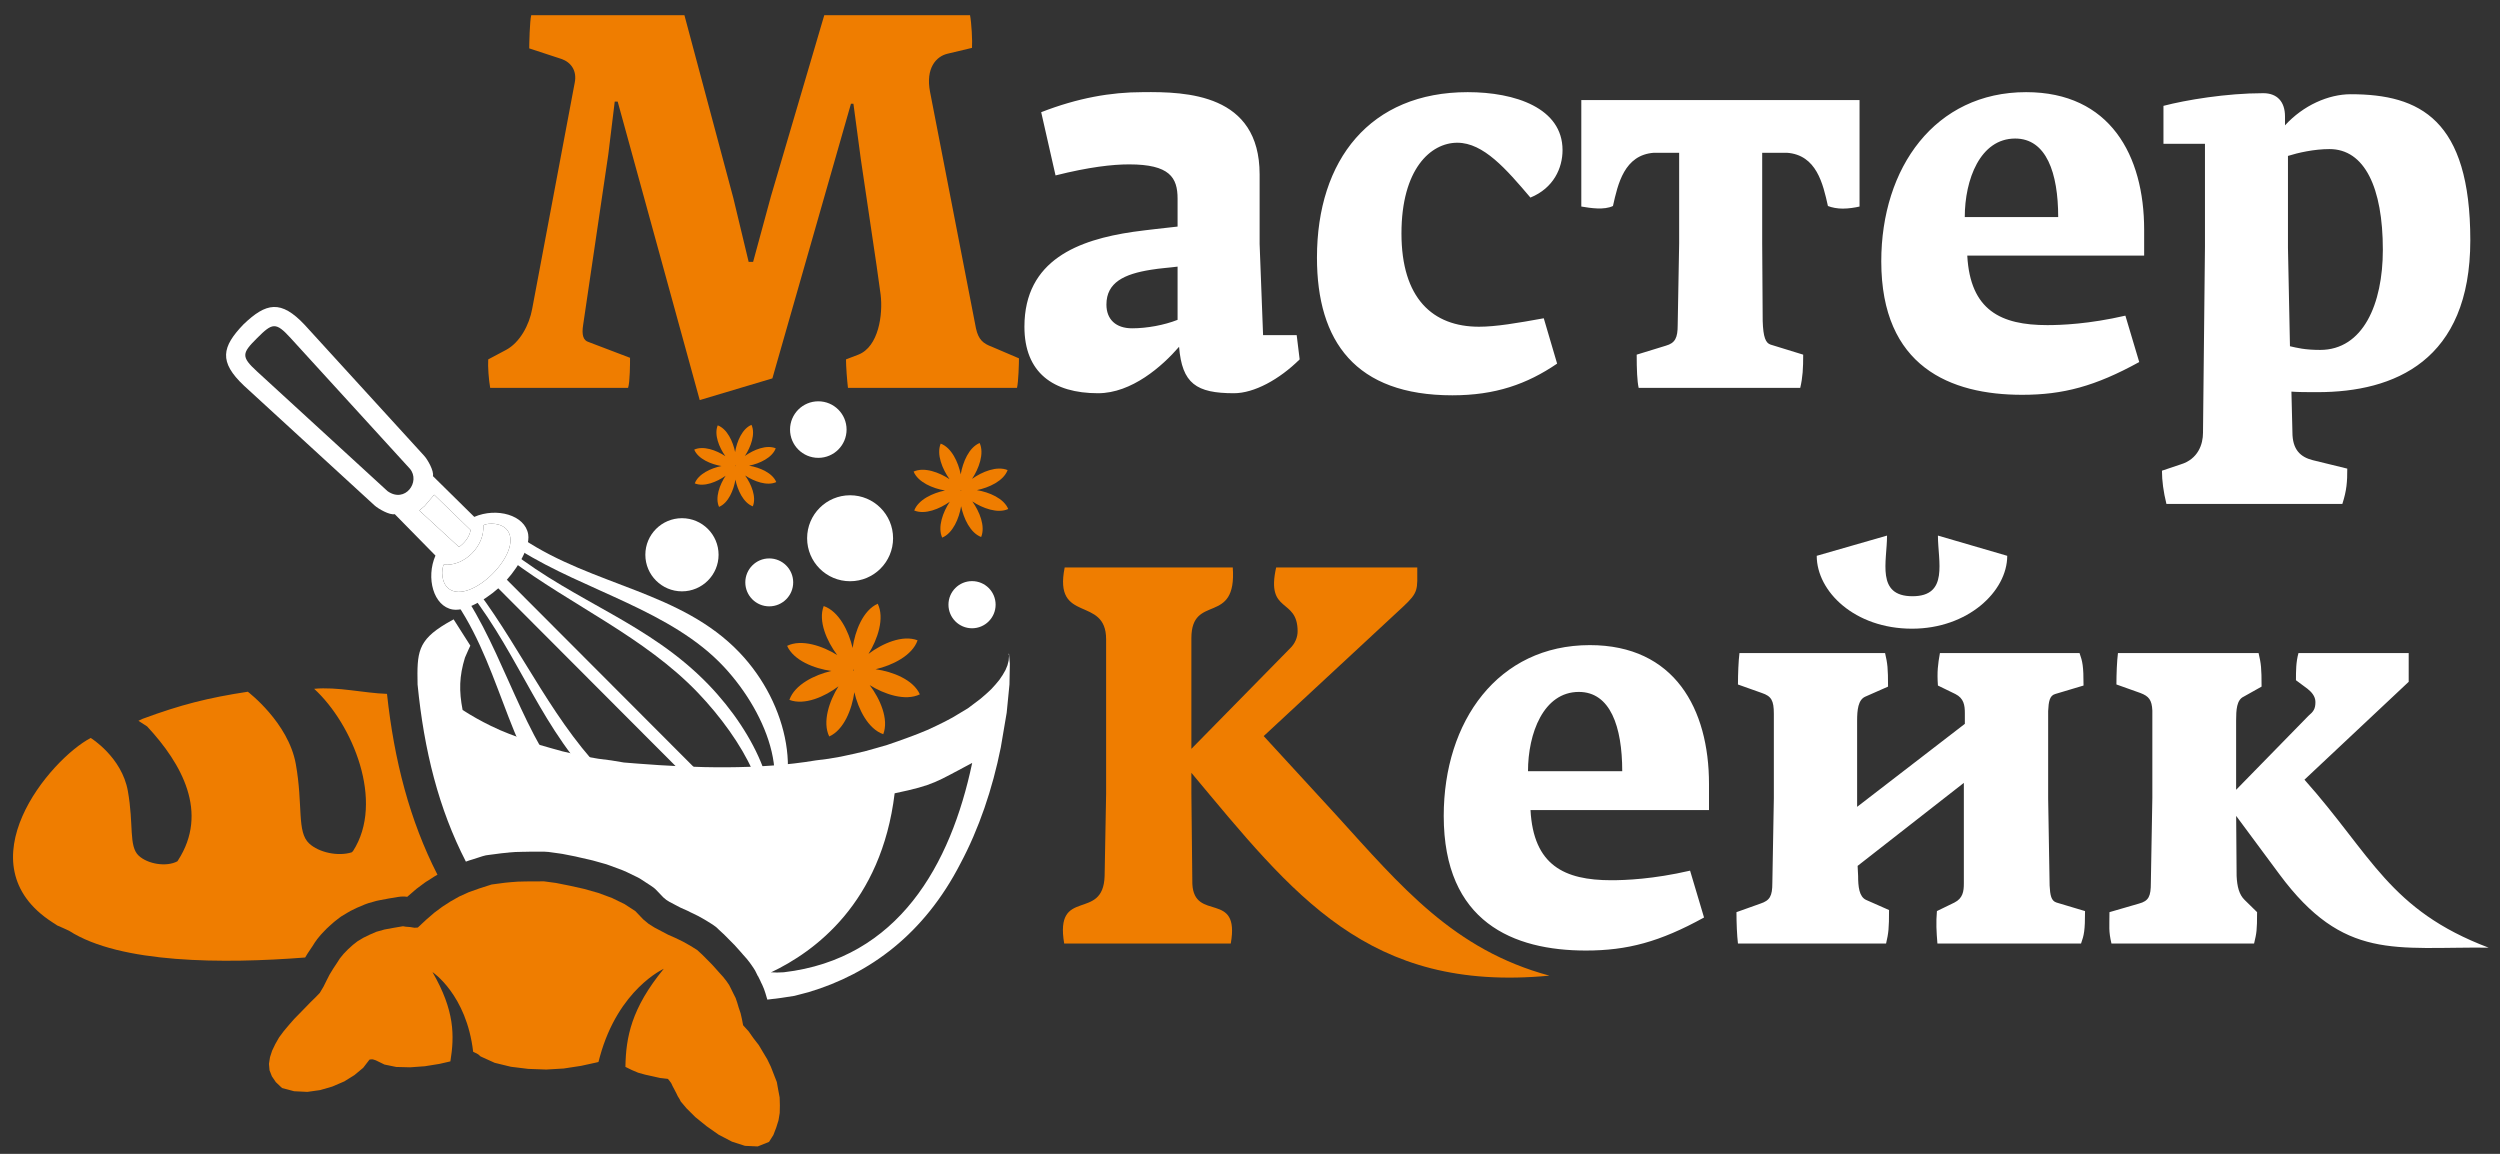 <svg width="65" height="30" viewBox="0 0 65 30" fill="none" xmlns="http://www.w3.org/2000/svg">
<rect x="0" y="0" width="65" height="30" fill="#333333" stroke="none"/>
<path d="M21.431 0.395L20.043 5.109L19.581 6.809H19.465L19.067 5.151L17.795 0.395H13.812C13.773 0.545 13.76 1.135 13.76 1.258L14.595 1.532C14.84 1.614 15.007 1.834 14.943 2.149L13.837 8.029C13.76 8.453 13.516 8.906 13.157 9.098L12.694 9.344C12.681 9.522 12.707 9.879 12.745 10.084H16.33C16.381 9.934 16.381 9.426 16.381 9.303L15.302 8.892C15.161 8.851 15.122 8.7 15.161 8.453L15.816 4.013L15.983 2.642H16.06L18.193 10.402L20.082 9.838L22.125 2.697H22.189L22.381 4.136L22.793 6.918L22.896 7.658C22.96 8.179 22.844 9.015 22.317 9.221L21.996 9.344C21.996 9.522 22.022 9.878 22.047 10.084H26.442C26.48 9.933 26.493 9.44 26.493 9.317L25.787 9.015C25.568 8.933 25.44 8.837 25.375 8.536L24.18 2.382C24.065 1.779 24.334 1.464 24.643 1.395L25.272 1.245C25.285 1.066 25.26 0.6 25.221 0.395H21.431Z" fill="#EF7D00"/>
<path d="M33.791 9.344L33.714 8.714H32.84L32.75 6.343V4.534C32.75 2.437 30.849 2.382 29.705 2.396C28.883 2.396 28.022 2.547 27.071 2.917L27.444 4.561C28.317 4.342 28.922 4.274 29.358 4.274C30.412 4.274 30.617 4.616 30.617 5.164V5.891C30.258 5.932 29.859 5.973 29.461 6.028C28.048 6.234 26.635 6.754 26.635 8.495C26.635 9.687 27.38 10.224 28.549 10.224C29.423 10.224 30.219 9.523 30.656 9.016C30.733 9.975 31.106 10.224 32.082 10.224C32.609 10.224 33.264 9.865 33.791 9.344ZM30.617 8.316C30.27 8.453 29.821 8.536 29.435 8.536C29.011 8.536 28.767 8.303 28.767 7.919C28.767 7.343 29.23 7.124 29.924 7.014C30.168 6.973 30.412 6.96 30.617 6.932V8.316ZM40.626 3.903C40.626 2.807 39.393 2.396 38.16 2.396C35.628 2.396 34.241 4.15 34.241 6.699C34.241 8.878 35.243 10.278 37.761 10.278C38.879 10.278 39.701 9.988 40.485 9.454L40.138 8.275C39.457 8.399 38.892 8.495 38.455 8.495C37.247 8.495 36.438 7.754 36.438 6.069C36.438 4.397 37.196 3.711 37.89 3.711C38.571 3.711 39.162 4.397 39.791 5.137C40.395 4.89 40.626 4.369 40.626 3.903ZM41.114 2.601V5.37C41.359 5.411 41.706 5.466 41.937 5.356C42.065 4.781 42.232 4.027 43.003 3.972H43.658V6.329L43.62 8.453C43.62 8.782 43.556 8.919 43.312 8.988L42.554 9.221C42.554 9.604 42.566 9.906 42.605 10.084H46.806C46.871 9.81 46.883 9.577 46.883 9.221L46.036 8.96C45.907 8.919 45.843 8.769 45.83 8.344L45.817 6.329V3.972H46.459C47.231 4.027 47.398 4.78 47.526 5.356C47.629 5.397 47.77 5.424 47.911 5.424C48.066 5.424 48.233 5.397 48.348 5.37V2.601H41.114ZM55.748 6.644V5.973C55.748 4.04 54.862 2.396 52.678 2.396C50.314 2.396 48.913 4.356 48.913 6.795C48.913 9.536 50.712 10.265 52.575 10.265C53.641 10.265 54.476 10.043 55.62 9.413L55.26 8.207C54.31 8.426 53.59 8.453 53.23 8.453C52.023 8.453 51.226 8.07 51.149 6.645H55.748V6.644ZM53.513 5.644H51.084C51.084 4.671 51.483 3.602 52.395 3.602C53.204 3.602 53.513 4.493 53.513 5.644ZM64.228 6.247C64.228 3.108 62.918 2.45 61.119 2.45C60.541 2.45 59.886 2.738 59.41 3.259V3.026C59.41 2.643 59.205 2.423 58.845 2.423C57.881 2.423 56.828 2.601 56.25 2.752V3.739H57.329V6.411L57.278 11.252C57.278 11.553 57.149 11.937 56.699 12.074L56.211 12.238C56.211 12.499 56.249 12.786 56.327 13.102H60.901C61.016 12.746 61.029 12.526 61.029 12.184L60.13 11.964C59.809 11.882 59.603 11.69 59.603 11.238L59.577 10.182C59.757 10.196 59.976 10.196 60.258 10.196C62.249 10.196 64.228 9.385 64.228 6.247ZM61.954 6.494C61.954 7.905 61.44 9.098 60.323 9.098C59.924 9.098 59.719 9.043 59.539 9.002L59.487 6.439V4.054C59.744 3.972 60.168 3.876 60.567 3.876C61.479 3.876 61.954 4.876 61.954 6.494Z" fill="white"/>
<path d="M40.285 25.367C37.798 24.694 36.441 23.064 34.736 21.185L32.856 19.138C34.061 18.02 35.266 16.901 36.471 15.783C36.893 15.392 36.849 15.334 36.849 14.754H33.18C32.907 15.969 33.738 15.529 33.738 16.414C33.738 16.566 33.673 16.732 33.543 16.856L30.976 19.47V16.594C30.976 15.412 32.163 16.289 32.052 14.754H27.682C27.382 16.232 28.759 15.472 28.759 16.621V20.646L28.72 22.776C28.684 23.976 27.416 23.044 27.669 24.532H32C32.247 23.14 31.051 23.979 31.001 22.983L30.976 20.646V20.093C33.626 23.264 35.562 25.814 40.285 25.367Z" fill="#EF7D00"/>
<path d="M44.434 21.061V20.383C44.434 18.433 43.54 16.773 41.335 16.773C38.95 16.773 37.537 18.751 37.537 21.213C37.537 23.979 39.352 24.714 41.232 24.714C42.308 24.714 43.151 24.491 44.305 23.855L43.942 22.637C42.982 22.859 42.256 22.886 41.893 22.886C40.674 22.886 39.87 22.499 39.793 21.061H44.434V21.061ZM42.178 20.051H39.728C39.728 19.069 40.13 17.99 41.05 17.99C41.867 17.99 42.178 18.889 42.178 20.051ZM50.438 16.98C50.386 17.271 50.36 17.465 50.386 17.824L50.84 18.045C51.06 18.156 51.086 18.336 51.086 18.544V18.82L48.285 20.978V18.737C48.285 18.46 48.311 18.198 48.493 18.115L49.089 17.852C49.089 17.368 49.076 17.257 49.012 16.98H45.226C45.2 17.188 45.187 17.52 45.187 17.797L45.809 18.018C46.055 18.101 46.12 18.212 46.12 18.557V20.756L46.081 22.955C46.081 23.301 46.016 23.412 45.77 23.494L45.148 23.716C45.148 23.993 45.161 24.325 45.187 24.532H49.038C49.102 24.255 49.115 24.145 49.115 23.661L48.519 23.398C48.337 23.315 48.311 23.052 48.311 22.776L48.298 22.513L51.06 20.355V22.969C51.06 23.177 51.034 23.356 50.814 23.467L50.36 23.688C50.334 23.979 50.347 24.228 50.373 24.532H54.107C54.185 24.311 54.211 24.2 54.211 23.688L53.472 23.467C53.329 23.425 53.303 23.273 53.29 23.024L53.252 20.756V18.488C53.264 18.239 53.29 18.087 53.433 18.045L54.172 17.824C54.172 17.312 54.146 17.202 54.068 16.98H50.438ZM49.712 16.346C51.163 16.346 52.188 15.377 52.188 14.451L50.386 13.925C50.386 14.595 50.674 15.502 49.725 15.502C48.772 15.502 49.063 14.6 49.063 13.925L47.235 14.451C47.235 15.377 48.22 16.346 49.712 16.346ZM59.916 20.272L62.626 17.727V16.98H59.76C59.695 17.216 59.695 17.437 59.695 17.686L59.993 17.907C60.097 17.99 60.201 18.101 60.201 18.253C60.201 18.433 60.149 18.502 60.019 18.612L58.139 20.535V18.737C58.139 18.46 58.152 18.198 58.334 18.114L58.801 17.852C58.801 17.368 58.788 17.257 58.723 16.98H55.067C55.04 17.188 55.027 17.52 55.027 17.796L55.65 18.018C55.87 18.101 55.948 18.198 55.961 18.474V20.742L55.922 22.955C55.922 23.301 55.87 23.425 55.611 23.494L54.846 23.716C54.846 24.103 54.82 24.2 54.898 24.532H58.606C58.671 24.255 58.684 24.2 58.684 23.716L58.36 23.398C58.217 23.259 58.165 23.052 58.152 22.776L58.14 21.213L59.267 22.734C60.94 24.99 62.272 24.613 64.704 24.639C62.121 23.661 61.663 22.231 59.916 20.272Z" fill="white"/>
<path fill-rule="evenodd" clip-rule="evenodd" d="M7.934 24.895C5.808 25.061 3.122 25.054 1.798 24.201L1.633 24.125L1.49 24.063L1.361 23.979C-0.987 22.461 1.3 19.741 2.359 19.187C2.359 19.187 3.167 19.683 3.324 20.565C3.482 21.447 3.341 22.002 3.608 22.249C3.841 22.465 4.323 22.548 4.612 22.394L4.63 22.367C5.429 21.129 4.737 19.866 3.825 18.887L3.739 18.831L3.599 18.741L3.708 18.689C4.706 18.32 5.414 18.142 6.443 17.985C6.443 17.985 7.497 18.783 7.691 19.865C7.884 20.948 7.712 21.628 8.039 21.931C8.293 22.166 8.788 22.272 9.144 22.161L9.178 22.129C10.006 20.845 9.169 18.827 8.168 17.909C8.783 17.851 9.445 18.019 10.062 18.041C10.249 19.778 10.654 21.333 11.374 22.743C11.346 22.757 11.317 22.773 11.29 22.791L11.126 22.897C11.093 22.915 11.062 22.935 11.032 22.958L10.827 23.111L10.828 23.111C10.813 23.122 10.799 23.135 10.785 23.147L10.588 23.317C10.513 23.306 10.434 23.307 10.355 23.32L10.107 23.361V23.361L10.092 23.364L9.882 23.403C9.851 23.407 9.821 23.414 9.791 23.422L9.581 23.481L9.581 23.481C9.548 23.491 9.514 23.503 9.481 23.517L9.375 23.563C9.342 23.574 9.309 23.588 9.276 23.604L9.103 23.689L9.104 23.691C9.083 23.701 9.062 23.713 9.042 23.725L8.934 23.79C8.894 23.811 8.856 23.837 8.819 23.866L8.707 23.953C8.689 23.966 8.673 23.981 8.656 23.996L8.57 24.073C8.543 24.095 8.516 24.12 8.491 24.146L8.414 24.226C8.388 24.25 8.363 24.277 8.34 24.305L8.242 24.423L8.243 24.424C8.223 24.449 8.205 24.475 8.187 24.502L8.119 24.61L8.107 24.627L8.04 24.727C8.026 24.746 8.013 24.765 8.001 24.785L7.934 24.895Z" fill="#EF7D00"/>
<path d="M26.235 16.998H26.223L26.235 17.048L26.225 17.173L26.194 17.297L26.143 17.421L26.071 17.546L25.988 17.67L25.886 17.794L25.772 17.919L25.639 18.043L25.495 18.167L25.33 18.292L25.165 18.416L24.98 18.527L24.774 18.651L24.568 18.761L24.342 18.872L24.105 18.982L23.868 19.079L23.611 19.176L23.343 19.273L23.065 19.369L22.777 19.452L22.479 19.535L22.18 19.604L21.861 19.673L21.542 19.728L21.213 19.77C19.724 20.02 18.069 19.971 16.57 19.853L16.22 19.825L15.89 19.77L15.561 19.728L15.242 19.673L14.923 19.604L14.624 19.535L14.326 19.452L14.037 19.369L13.76 19.273L13.492 19.176L13.235 19.079L12.998 18.982L12.761 18.872C12.507 18.748 12.266 18.613 12.028 18.46C11.932 17.964 11.94 17.583 12.089 17.098L12.178 16.896L12.229 16.787L11.794 16.103L11.598 16.214C10.853 16.658 10.841 16.971 10.857 17.797C11.026 19.515 11.407 21.031 12.113 22.402L12.204 22.37C12.232 22.36 12.259 22.351 12.287 22.345L12.547 22.261C12.603 22.243 12.659 22.232 12.716 22.227L12.856 22.209L13.03 22.186C13.049 22.183 13.068 22.181 13.088 22.18L13.214 22.168L13.229 22.166L13.229 22.165L13.4 22.152C13.432 22.15 13.463 22.149 13.494 22.15L13.592 22.147L13.626 22.147L13.769 22.144H13.781H13.806L13.963 22.144L14.145 22.143C14.18 22.143 14.214 22.146 14.248 22.15V22.149L14.56 22.192L14.605 22.199L14.605 22.198L14.966 22.269C14.991 22.274 15.016 22.28 15.041 22.287L15.359 22.359C15.372 22.362 15.385 22.365 15.398 22.369L15.398 22.368L15.765 22.471C15.803 22.482 15.839 22.495 15.874 22.51L16.186 22.626C16.209 22.635 16.232 22.645 16.254 22.655L16.255 22.654L16.581 22.812C16.618 22.831 16.653 22.851 16.686 22.874L16.944 23.043C17.007 23.084 17.061 23.132 17.108 23.187L17.246 23.332L17.323 23.396L17.402 23.446L17.554 23.526L17.695 23.6L17.869 23.677C17.895 23.689 17.92 23.701 17.944 23.715L18.091 23.785L18.136 23.809L18.137 23.807L18.322 23.911L18.367 23.938L18.535 24.043C18.596 24.081 18.649 24.126 18.696 24.177L18.787 24.261L18.81 24.283L18.811 24.282L18.935 24.407L19.059 24.532L19.086 24.56L19.087 24.559L19.186 24.669L19.285 24.78C19.298 24.794 19.31 24.808 19.321 24.823L19.371 24.878L19.403 24.916L19.404 24.914L19.49 25.023C19.509 25.046 19.525 25.069 19.54 25.093L19.593 25.171C19.621 25.21 19.643 25.251 19.662 25.293L19.704 25.378L19.705 25.379L19.708 25.378L19.764 25.491C19.773 25.51 19.781 25.528 19.789 25.547L19.818 25.605C19.834 25.637 19.848 25.67 19.859 25.702L19.86 25.702L19.901 25.823L19.914 25.866L19.949 25.985L19.951 25.99C20.192 25.964 20.428 25.931 20.657 25.892L21.027 25.795C22.617 25.32 24.031 24.28 24.97 22.454C25.452 21.552 25.806 20.508 26.02 19.436L26.174 18.53L26.246 17.797L26.256 17.258L26.235 16.998ZM20.379 25.279L20.203 25.286L20.087 25.281L20.043 25.283C21.177 24.746 22.916 23.482 23.261 20.626C24.307 20.408 24.336 20.329 25.277 19.836C24.719 22.487 23.357 24.93 20.379 25.279Z" fill="white"/>
<path fill-rule="evenodd" clip-rule="evenodd" d="M22.102 12.877C22.72 12.877 23.22 13.377 23.22 13.994C23.22 14.611 22.72 15.112 22.102 15.112C21.485 15.112 20.985 14.612 20.985 13.994C20.985 13.377 21.485 12.877 22.102 12.877Z" fill="white"/>
<path fill-rule="evenodd" clip-rule="evenodd" d="M22.196 17.417C22.195 17.414 22.193 17.412 22.192 17.409C22.192 17.411 22.191 17.413 22.19 17.415C22.187 17.414 22.185 17.413 22.182 17.411C22.183 17.413 22.184 17.415 22.185 17.417C22.182 17.418 22.179 17.419 22.177 17.421C22.179 17.421 22.181 17.422 22.183 17.422C22.182 17.425 22.18 17.428 22.179 17.431C22.181 17.43 22.183 17.429 22.185 17.428C22.186 17.43 22.187 17.433 22.188 17.436C22.189 17.434 22.19 17.432 22.19 17.43C22.193 17.431 22.196 17.432 22.198 17.433C22.198 17.431 22.196 17.43 22.196 17.428C22.198 17.427 22.201 17.425 22.204 17.424C22.202 17.424 22.2 17.423 22.198 17.422C22.199 17.42 22.2 17.417 22.201 17.414C22.199 17.415 22.198 17.416 22.196 17.417ZM22.168 16.848C22.23 16.405 22.439 15.867 22.821 15.697C23.005 16.073 22.818 16.621 22.581 17.001C22.938 16.731 23.466 16.498 23.857 16.648C23.721 17.044 23.201 17.3 22.765 17.4C23.208 17.462 23.746 17.671 23.916 18.053C23.54 18.237 22.992 18.051 22.612 17.813C22.882 18.17 23.115 18.699 22.965 19.089C22.569 18.953 22.313 18.433 22.213 17.997C22.151 18.44 21.942 18.978 21.56 19.148C21.376 18.772 21.562 18.224 21.8 17.845C21.443 18.114 20.915 18.347 20.524 18.197C20.66 17.801 21.18 17.545 21.616 17.445C21.173 17.383 20.635 17.174 20.465 16.792C20.841 16.608 21.389 16.795 21.768 17.032C21.499 16.675 21.266 16.147 21.416 15.757C21.812 15.893 22.068 16.412 22.168 16.848Z" fill="#EF7D00"/>
<path fill-rule="evenodd" clip-rule="evenodd" d="M17.731 13.473C18.256 13.473 18.683 13.898 18.683 14.424C18.683 14.949 18.256 15.375 17.731 15.375C17.206 15.375 16.779 14.949 16.779 14.424C16.779 13.898 17.206 13.473 17.731 13.473Z" fill="white"/>
<path fill-rule="evenodd" clip-rule="evenodd" d="M24.984 12.742C24.982 12.742 24.98 12.741 24.978 12.74C24.979 12.741 24.98 12.742 24.98 12.744C24.978 12.745 24.976 12.745 24.974 12.746C24.976 12.747 24.977 12.747 24.979 12.748C24.978 12.75 24.977 12.752 24.976 12.753C24.977 12.753 24.979 12.752 24.98 12.752C24.981 12.753 24.982 12.755 24.983 12.757C24.983 12.756 24.984 12.755 24.984 12.753C24.986 12.754 24.988 12.755 24.99 12.756C24.989 12.754 24.989 12.753 24.988 12.752C24.99 12.751 24.992 12.75 24.994 12.749C24.993 12.749 24.991 12.748 24.99 12.748C24.991 12.746 24.991 12.744 24.992 12.742C24.991 12.743 24.989 12.743 24.988 12.744C24.987 12.742 24.987 12.74 24.986 12.738C24.985 12.739 24.985 12.741 24.984 12.742ZM24.688 12.459C24.501 12.197 24.343 11.812 24.458 11.534C24.741 11.639 24.915 12.018 24.979 12.334C25.032 12.016 25.193 11.633 25.471 11.518C25.596 11.792 25.451 12.183 25.273 12.451C25.535 12.264 25.92 12.107 26.198 12.222C26.093 12.505 25.714 12.679 25.398 12.743C25.716 12.796 26.099 12.956 26.214 13.234C25.94 13.36 25.549 13.215 25.28 13.037C25.468 13.299 25.625 13.684 25.51 13.962C25.227 13.856 25.053 13.477 24.989 13.162C24.936 13.479 24.775 13.863 24.497 13.978C24.372 13.704 24.517 13.312 24.695 13.044C24.433 13.231 24.048 13.389 23.77 13.273C23.876 12.991 24.254 12.817 24.57 12.753C24.253 12.7 23.869 12.539 23.754 12.261C24.028 12.136 24.419 12.28 24.688 12.459Z" fill="#EF7D00"/>
<path fill-rule="evenodd" clip-rule="evenodd" d="M20 14.519C20.344 14.519 20.623 14.798 20.623 15.142C20.623 15.486 20.344 15.765 20 15.765C19.657 15.765 19.378 15.486 19.378 15.142C19.378 14.798 19.657 14.519 20 14.519Z" fill="white"/>
<path fill-rule="evenodd" clip-rule="evenodd" d="M25.273 15.109C25.612 15.109 25.886 15.383 25.886 15.722C25.886 16.06 25.612 16.335 25.273 16.335C24.934 16.335 24.66 16.06 24.66 15.722C24.66 15.383 24.934 15.109 25.273 15.109Z" fill="white"/>
<path fill-rule="evenodd" clip-rule="evenodd" d="M7.332 28.288L7.172 28.136L7.069 27.984L7.008 27.828L6.993 27.659L7.02 27.487L7.074 27.32L7.157 27.147L7.254 26.976L7.377 26.81L7.515 26.646L7.65 26.492L7.798 26.341L7.946 26.189L8.076 26.055L8.203 25.931L8.315 25.815L8.41 25.655L8.491 25.492L8.569 25.339L8.661 25.188L8.748 25.057L8.838 24.917L8.936 24.798L9.048 24.682L9.174 24.568L9.294 24.474L9.441 24.385L9.615 24.3L9.787 24.226L9.997 24.167L10.231 24.124L10.479 24.082L10.546 24.094L10.67 24.104L10.777 24.122L10.863 24.116L11.079 23.914L11.291 23.731L11.495 23.579L11.711 23.439L11.937 23.311L12.188 23.197L12.464 23.099L12.782 22.997L12.955 22.974L13.129 22.951L13.286 22.936L13.457 22.923L13.612 22.919L13.78 22.916L13.962 22.916L14.144 22.915L14.456 22.957L14.817 23.029L15.189 23.112L15.556 23.216L15.915 23.349L16.241 23.508L16.52 23.69L16.721 23.901L16.861 24.018L17.018 24.117L17.193 24.209L17.367 24.301L17.557 24.385L17.757 24.482L17.943 24.586L18.125 24.699L18.263 24.826L18.387 24.951L18.511 25.076L18.61 25.186L18.709 25.297L18.798 25.395L18.884 25.503L18.957 25.609L19.014 25.722L19.07 25.836L19.127 25.949L19.168 26.07L19.207 26.201L19.256 26.345L19.29 26.496L19.321 26.657L19.465 26.816L19.59 26.994L19.729 27.173L19.839 27.358L19.949 27.542L20.042 27.735L20.12 27.935L20.198 28.135L20.234 28.339L20.271 28.532L20.277 28.741L20.273 28.937L20.241 29.129L20.182 29.317L20.107 29.512L19.994 29.69L19.701 29.807L19.369 29.792L19.031 29.683L18.682 29.5L18.371 29.281L18.078 29.044L17.852 28.819L17.699 28.638L17.671 28.581L17.621 28.5L17.583 28.421L17.535 28.329L17.487 28.238L17.45 28.159L17.397 28.088L17.364 28.051L17.16 28.027L16.974 27.985L16.774 27.941L16.591 27.89L16.426 27.82L16.263 27.74L16.261 27.739C16.273 26.971 16.413 26.217 17.258 25.189C17.258 25.189 16.083 25.712 15.598 27.468C15.584 27.517 15.572 27.564 15.561 27.609L15.537 27.618L15.108 27.712L14.658 27.781L14.204 27.808L13.732 27.791L13.284 27.736L12.861 27.633L12.495 27.467L12.437 27.416L12.388 27.387L12.35 27.37L12.302 27.346C12.13 25.857 11.244 25.274 11.244 25.274C11.826 26.279 11.817 26.933 11.71 27.596L11.427 27.661L11.049 27.722L10.664 27.75L10.302 27.741L9.996 27.678L9.77 27.568L9.705 27.547L9.678 27.542L9.636 27.545L9.606 27.551L9.444 27.762L9.216 27.952L8.953 28.116L8.641 28.25L8.325 28.342L7.992 28.389L7.646 28.372L7.332 28.288Z" fill="#EF7D00"/>
<path d="M12.566 13.655C12.607 14.189 12.081 14.732 11.537 14.68C11.47 14.817 11.47 15.159 11.671 15.309C12.24 15.732 13.616 14.36 13.194 13.79C13.044 13.588 12.702 13.588 12.566 13.655Z" fill="white"/>
<path d="M12.237 13.782L11.288 12.863L11.042 13.155L10.902 13.273L11.934 14.222C12.068 14.125 12.199 13.978 12.237 13.782Z" fill="white"/>
<path d="M13.733 13.892C13.651 13.391 12.912 13.187 12.331 13.439L11.256 12.379C11.288 12.246 11.119 11.949 11.029 11.851L7.925 8.45C7.303 7.787 6.92 7.87 6.331 8.433C5.767 9.021 5.683 9.404 6.344 10.028L9.737 13.14C9.835 13.229 10.131 13.399 10.264 13.368L11.322 14.445C11.069 15.025 11.271 15.765 11.772 15.848C12.158 15.913 12.805 15.469 13.068 15.186C13.351 14.924 13.797 14.279 13.733 13.892ZM10.076 12.77L6.683 9.658C6.261 9.271 6.289 9.184 6.686 8.789C7.082 8.393 7.169 8.365 7.555 8.788L10.658 12.188C10.94 12.523 10.534 13.095 10.076 12.77ZM10.902 13.273L11.041 13.155L11.288 12.863L12.237 13.782C12.199 13.978 12.068 14.125 11.934 14.222L10.902 13.273ZM11.671 15.309C11.47 15.159 11.47 14.817 11.538 14.68C12.081 14.732 12.607 14.189 12.566 13.655C12.703 13.588 13.044 13.588 13.194 13.79C13.616 14.36 12.24 15.732 11.671 15.309Z" fill="white"/>
<path fill-rule="evenodd" clip-rule="evenodd" d="M19.704 21.366L19.61 21.491L19.464 21.662C18.411 22.87 16.443 22.101 15.209 20.948C13.743 19.577 13.241 17.331 12.182 15.634L11.887 15.706C13.115 17.553 13.244 19.828 14.837 21.354C16.168 22.627 18.23 23.069 19.492 22.058L19.599 21.957L19.705 21.848L19.738 21.811C19.727 21.662 19.716 21.514 19.704 21.366Z" fill="white"/>
<path fill-rule="evenodd" clip-rule="evenodd" d="M19.233 21.837L19.358 21.743L19.529 21.598C20.739 20.548 19.975 18.577 18.825 17.341C17.458 15.873 15.212 15.365 13.518 14.301L13.59 14.007C15.434 15.24 17.71 15.373 19.231 16.97C20.502 18.304 20.939 20.367 19.925 21.627L19.823 21.733L19.714 21.839L19.677 21.872C19.529 21.861 19.38 21.849 19.233 21.837Z" fill="white"/>
<path fill-rule="evenodd" clip-rule="evenodd" d="M19.616 21.454L19.563 21.538L19.476 21.65C18.846 22.436 17.103 21.443 15.885 20.274C14.438 18.885 13.61 16.964 12.431 15.385L12.205 15.388C13.549 17.121 14.079 18.996 15.658 20.535C16.977 21.82 18.736 22.564 19.573 21.978L19.641 21.915L19.707 21.846L19.726 21.823C19.69 21.7 19.653 21.577 19.616 21.454Z" fill="white"/>
<path fill-rule="evenodd" clip-rule="evenodd" d="M19.321 21.749L19.405 21.696L19.517 21.61C20.304 20.982 19.315 19.236 18.149 18.015C16.764 16.565 14.844 15.732 13.268 14.55L13.272 14.324C15.001 15.672 16.875 16.206 18.41 17.789C19.692 19.112 20.433 20.872 19.844 21.707L19.782 21.775L19.712 21.841L19.689 21.86C19.566 21.823 19.443 21.786 19.321 21.749Z" fill="white"/>
<path fill-rule="evenodd" clip-rule="evenodd" d="M12.804 15.145L13.027 14.922L19.622 21.532L19.398 21.755L12.804 15.145Z" fill="white"/>
<path fill-rule="evenodd" clip-rule="evenodd" d="M19.117 12.107C19.115 12.107 19.113 12.106 19.112 12.105C19.112 12.107 19.113 12.108 19.113 12.109C19.112 12.109 19.11 12.11 19.108 12.111C19.11 12.111 19.111 12.112 19.112 12.112C19.111 12.114 19.11 12.116 19.11 12.117C19.111 12.117 19.112 12.116 19.113 12.116C19.114 12.117 19.115 12.119 19.115 12.121C19.116 12.12 19.116 12.118 19.117 12.117C19.118 12.118 19.12 12.118 19.122 12.119C19.121 12.118 19.121 12.117 19.12 12.116C19.122 12.115 19.124 12.114 19.125 12.114C19.124 12.113 19.123 12.113 19.122 12.113C19.122 12.111 19.123 12.109 19.124 12.107C19.122 12.108 19.121 12.109 19.12 12.109C19.119 12.107 19.119 12.106 19.118 12.104C19.118 12.105 19.117 12.106 19.117 12.107ZM18.86 11.861C18.698 11.634 18.561 11.3 18.661 11.059C18.906 11.151 19.057 11.479 19.113 11.753C19.158 11.478 19.298 11.145 19.539 11.046C19.647 11.283 19.522 11.622 19.367 11.855C19.595 11.693 19.928 11.556 20.169 11.656C20.078 11.901 19.75 12.053 19.476 12.108C19.751 12.154 20.083 12.293 20.183 12.534C19.946 12.643 19.607 12.517 19.373 12.363C19.536 12.59 19.672 12.924 19.573 13.165C19.328 13.073 19.177 12.745 19.121 12.471C19.075 12.746 18.936 13.079 18.695 13.179C18.586 12.941 18.712 12.602 18.866 12.369C18.639 12.531 18.305 12.668 18.064 12.568C18.156 12.323 18.484 12.172 18.758 12.117C18.483 12.071 18.15 11.931 18.05 11.69C18.288 11.582 18.627 11.707 18.86 11.861Z" fill="#EF7D00"/>
<path fill-rule="evenodd" clip-rule="evenodd" d="M21.276 10.434C21.682 10.434 22.011 10.763 22.011 11.169C22.011 11.575 21.682 11.904 21.276 11.904C20.87 11.904 20.541 11.575 20.541 11.169C20.541 10.763 20.87 10.434 21.276 10.434Z" fill="white"/>
</svg>
